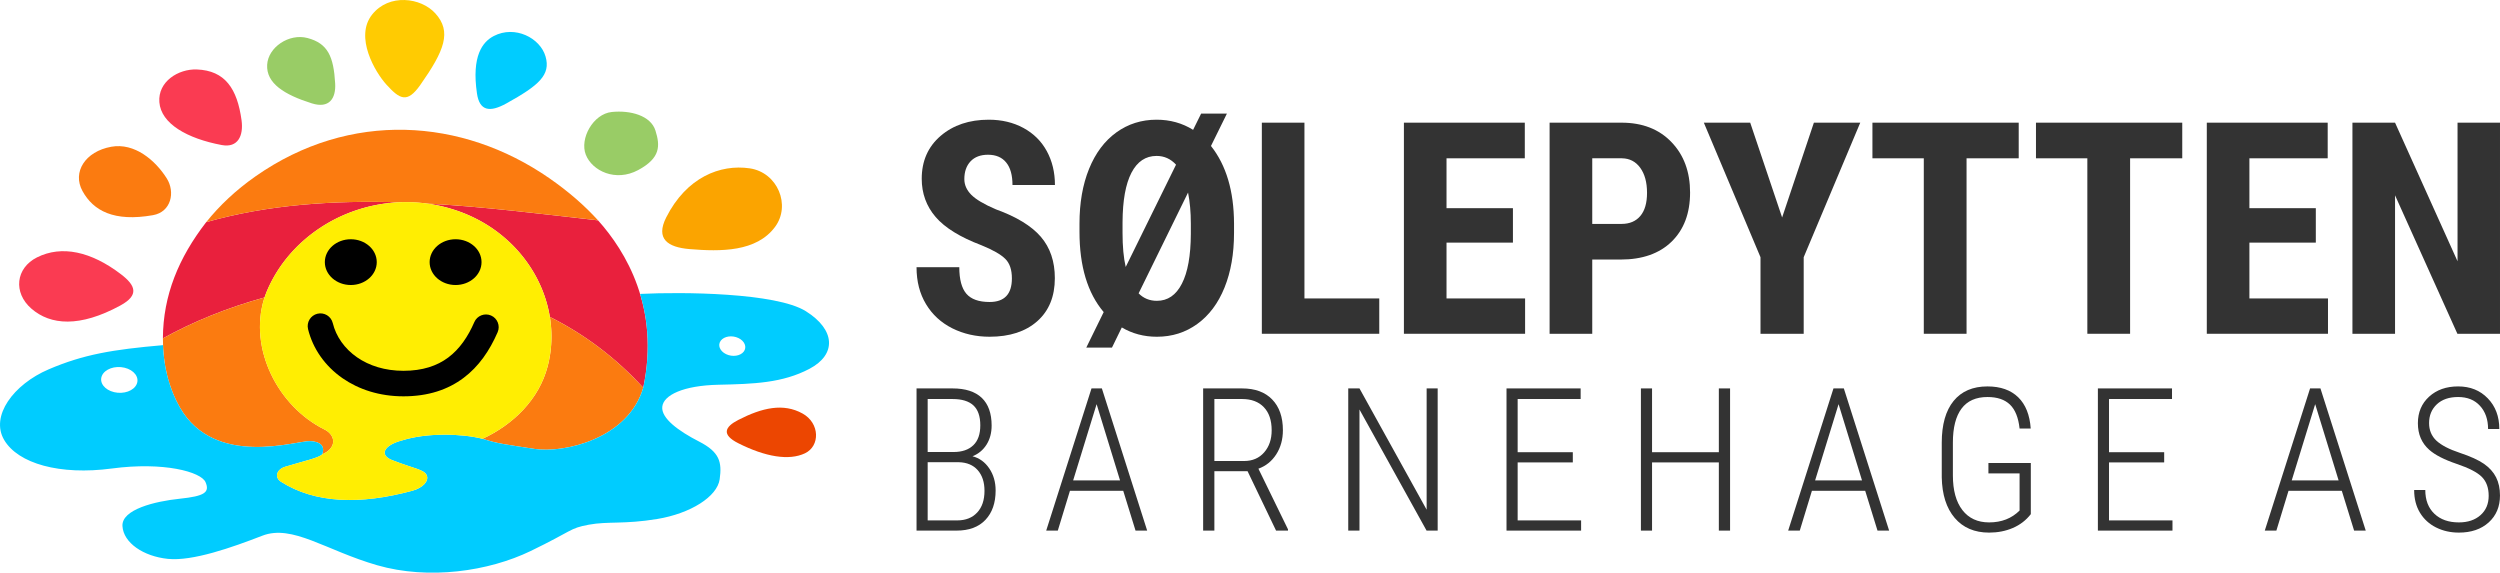 <?xml version="1.0" encoding="UTF-8"?>
<!DOCTYPE svg PUBLIC "-//W3C//DTD SVG 1.1//EN" "http://www.w3.org/Graphics/SVG/1.1/DTD/svg11.dtd">
<!-- Creator: CorelDRAW -->
<svg xmlns="http://www.w3.org/2000/svg" xml:space="preserve" width="26.192cm" height="6cm" version="1.1" style="shape-rendering:geometricPrecision; text-rendering:geometricPrecision; image-rendering:optimizeQuality; fill-rule:evenodd; clip-rule:evenodd"
viewBox="0 0 7152.32 1638.44"
 xmlns:xlink="http://www.w3.org/1999/xlink"
 xmlns:xodm="http://www.corel.com/coreldraw/odm/2003">
 <defs>
  <style type="text/css">
   <![CDATA[
    .fil8 {fill:none}
    .fil10 {fill:black}
    .fil6 {fill:#00CCFF}
    .fil4 {fill:#99CC66}
    .fil7 {fill:#E9203D}
    .fil3 {fill:#EC4601}
    .fil0 {fill:#FA3B52}
    .fil1 {fill:#FB7B10}
    .fil2 {fill:#FBA400}
    .fil5 {fill:#FFCB02}
    .fil9 {fill:#FFEE02}
    .fil11 {fill:black;fill-rule:nonzero}
    .fil12 {fill:#333333;fill-rule:nonzero}
   ]]>
  </style>
 </defs>
 <g id="Layer_x0020_1">
  <g id="_2737304822704">
   <path class="fil0" d="M344.26 874.05c54.64,-29.7 43.7,-57.41 2,-89.29 -85.65,-65.47 -169.8,-83.8 -240.46,-48.37 -61.02,30.59 -68.45,100.96 -16.07,146.52 54.85,47.7 138.35,54.3 254.52,-8.85z"/>
   <path class="fil1" d="M437.58 615.59c52.37,-9.23 64.21,-66.04 39.49,-105.23 -32.77,-51.98 -92.19,-102.58 -158.89,-90.49 -74.55,13.51 -111.87,72.73 -82.2,126.67 31.06,56.48 90.04,88.71 201.59,69.05z"/>
   <path class="fil0" d="M634.43 414.96c46.36,8.74 62.63,-26.83 56.65,-70.78 -12.27,-90.28 -47.06,-142.49 -128.1,-145.45 -52.77,-1.93 -111.6,34.63 -107.06,93.62 4.75,61.76 79.92,104.04 178.5,122.61z"/>
   <path class="fil2" d="M1906 621.96c-31.22,61.76 4.86,85.47 66.32,90.63 90.18,7.57 191.83,8.16 245.02,-63.42 45.93,-61.82 7.68,-155.82 -72.59,-167.59 -84.04,-12.33 -180.65,25.45 -238.75,140.39z"/>
   <path class="fil3" d="M2112.09 1268.01c-48.36,-24.39 -38.93,-46.56 0.03,-66.56 68.71,-35.28 128.95,-48.86 184.01,-18.34 49.54,27.45 50.71,92.98 6.74,113.79 -45.29,21.45 -112.62,10.54 -190.77,-28.89z"/>
   <path class="fil4" d="M892.24 295.74c49.12,15.44 69.17,-13.4 66.64,-57.09 -4.47,-77.04 -20.81,-114.5 -79.29,-129.93 -52.61,-13.88 -112.57,26.34 -115.29,76.71 -2.85,52.74 48.56,85.34 127.94,110.31z"/>
   <path class="fil5" d="M1105.38 241.9c38.04,41.8 59.33,54.77 96.94,1.29 69.38,-98.64 90.66,-152.61 43.01,-205.06 -41.14,-45.29 -132.36,-57.45 -180.82,3.66 -50.84,64.11 8.86,164.93 40.87,200.1z"/>
   <path class="fil6" d="M1364.55 267.34c7.4,50.54 36.86,54.79 84.34,28.45 92.75,-51.45 127.3,-81.38 111.82,-134.37 -15.48,-52.97 -87.44,-89.84 -148.05,-58.39 -32.24,16.73 -63.78,57.3 -48.1,164.3z"/>
   <path class="fil4" d="M1676.05 442.86c18.3,46.18 85.22,78.37 149.69,43.72 64.46,-34.65 62.98,-69.69 49.52,-112.86 -13.46,-43.16 -71.65,-58.83 -125.02,-53.33 -53.37,5.5 -92.5,76.28 -74.2,122.46z"/>
   <path class="fil7" d="M1710.99 630.45c79.39,88.58 177.72,250.69 129.26,478.85 -80.66,-88.17 -171.13,-154.53 -267.13,-202.62l-0.05 -0.27c-0.38,-2.32 -0.78,-4.63 -1.22,-6.93 -0.2,-1.08 -0.41,-2.15 -0.62,-3.23 -0.3,-1.53 -0.61,-3.05 -0.92,-4.58 -0.23,-1.11 -0.46,-2.22 -0.7,-3.32 -0.36,-1.66 -0.74,-3.31 -1.13,-4.97 -0.26,-1.1 -0.51,-2.2 -0.78,-3.3 -0.52,-2.15 -1.06,-4.3 -1.63,-6.44 -0.29,-1.1 -0.59,-2.19 -0.88,-3.28 -0.41,-1.49 -0.82,-2.98 -1.25,-4.47 -0.31,-1.06 -0.61,-2.13 -0.93,-3.19 -0.52,-1.74 -1.05,-3.48 -1.59,-5.22 -0.27,-0.87 -0.53,-1.73 -0.81,-2.6 -0.73,-2.27 -1.48,-4.53 -2.25,-6.78 -0.35,-1.03 -0.72,-2.05 -1.08,-3.08 -0.52,-1.48 -1.05,-2.96 -1.59,-4.43 -0.39,-1.07 -0.79,-2.14 -1.19,-3.21 -0.62,-1.65 -1.26,-3.29 -1.9,-4.92 -0.4,-1.01 -0.79,-2.02 -1.2,-3.03 -0.85,-2.11 -1.72,-4.22 -2.62,-6.32 -0.41,-0.97 -0.83,-1.93 -1.25,-2.9 -0.65,-1.5 -1.31,-2.99 -1.98,-4.48 -0.46,-1.01 -0.91,-2.02 -1.38,-3.03 -0.77,-1.66 -1.55,-3.32 -2.34,-4.97 -0.43,-0.91 -0.87,-1.82 -1.31,-2.72 -1.02,-2.09 -2.06,-4.18 -3.13,-6.25 -0.47,-0.92 -0.95,-1.84 -1.43,-2.75 -0.79,-1.52 -1.6,-3.04 -2.42,-4.55 -0.49,-0.9 -0.97,-1.81 -1.47,-2.7 -0.97,-1.76 -1.96,-3.52 -2.95,-5.27 -0.36,-0.63 -0.71,-1.27 -1.08,-1.9 -1.27,-2.2 -2.56,-4.37 -3.88,-6.54 -0.51,-0.83 -1.02,-1.66 -1.53,-2.49 -0.92,-1.5 -1.86,-3 -2.8,-4.49 -0.56,-0.88 -1.12,-1.77 -1.69,-2.64 -1.13,-1.75 -2.28,-3.49 -3.44,-5.22 -0.34,-0.51 -0.67,-1.02 -1.02,-1.53 -1.45,-2.15 -2.93,-4.28 -4.43,-6.4 -0.58,-0.82 -1.17,-1.64 -1.76,-2.46 -1.05,-1.46 -2.1,-2.91 -3.17,-4.35 -0.6,-0.81 -1.19,-1.61 -1.79,-2.41 -1.31,-1.74 -2.64,-3.48 -3.98,-5.21 -0.34,-0.44 -0.67,-0.88 -1.02,-1.32 -1.64,-2.09 -3.3,-4.15 -4.98,-6.21 -0.6,-0.73 -1.2,-1.45 -1.8,-2.17 -1.2,-1.45 -2.41,-2.89 -3.63,-4.32 -0.63,-0.74 -1.26,-1.47 -1.89,-2.21 -1.49,-1.71 -2.99,-3.42 -4.51,-5.11 -0.34,-0.37 -0.66,-0.75 -1,-1.13 -1.81,-2 -3.64,-3.98 -5.49,-5.94 -0.63,-0.67 -1.27,-1.34 -1.91,-2 -1.32,-1.38 -2.65,-2.75 -3.99,-4.12 -0.69,-0.7 -1.37,-1.4 -2.07,-2.09 -1.69,-1.69 -3.39,-3.37 -5.11,-5.03l-0.85 -0.83c-1.99,-1.91 -4,-3.79 -6.03,-5.66 -0.65,-0.6 -1.31,-1.19 -1.96,-1.79 -1.49,-1.35 -2.99,-2.7 -4.51,-4.04 -0.69,-0.61 -1.37,-1.21 -2.06,-1.81 -1.91,-1.66 -3.84,-3.31 -5.78,-4.94l-0.69 -0.59c-2.15,-1.79 -4.33,-3.56 -6.52,-5.31 -0.69,-0.55 -1.39,-1.1 -2.08,-1.64 -1.62,-1.28 -3.26,-2.55 -4.91,-3.81 -0.71,-0.54 -1.42,-1.09 -2.14,-1.63 -2.04,-1.54 -4.1,-3.06 -6.17,-4.56l-0.8 -0.59c-2.29,-1.65 -4.61,-3.28 -6.95,-4.89 -0.75,-0.52 -1.51,-1.03 -2.26,-1.54 -1.71,-1.16 -3.43,-2.31 -5.16,-3.45 -0.78,-0.51 -1.56,-1.02 -2.34,-1.53 -2.22,-1.44 -4.46,-2.86 -6.71,-4.26l-0.67 -0.42c-2.45,-1.52 -4.93,-3 -7.43,-4.47 -0.78,-0.46 -1.56,-0.91 -2.34,-1.36 -1.87,-1.08 -3.74,-2.15 -5.63,-3.21 -0.77,-0.43 -1.54,-0.87 -2.32,-1.29 -2.51,-1.38 -5.03,-2.75 -7.58,-4.08l-0.26 -0.14c-2.63,-1.38 -5.28,-2.73 -7.96,-4.05 -0.79,-0.39 -1.58,-0.78 -2.37,-1.16 -1.99,-0.97 -3.98,-1.93 -5.99,-2.87 -0.82,-0.39 -1.64,-0.77 -2.46,-1.15 -2.68,-1.24 -5.37,-2.46 -8.09,-3.65l-0.13 -0.06 -0.06 -0.02c-2.76,-1.2 -5.54,-2.38 -8.34,-3.53 -0.84,-0.34 -1.68,-0.68 -2.53,-1.02 -2.1,-0.85 -4.21,-1.68 -6.33,-2.5 -0.83,-0.32 -1.66,-0.64 -2.49,-0.96 -2.88,-1.09 -5.77,-2.16 -8.69,-3.2l-0.03 -0.01c-2.91,-1.03 -5.84,-2.03 -8.79,-3 -0.87,-0.28 -1.73,-0.56 -2.6,-0.84 -2.2,-0.72 -4.41,-1.41 -6.63,-2.09 -0.89,-0.27 -1.78,-0.55 -2.68,-0.82 -3,-0.9 -6.02,-1.78 -9.07,-2.63 -3.37,-0.93 -6.74,-1.83 -10.11,-2.68l-0.08 -0.02c-3.33,-0.84 -6.67,-1.64 -10,-2.4l-0.25 -0.06c-3.29,-0.75 -6.59,-1.46 -9.87,-2.14l-0.29 -0.06c-3.26,-0.67 -6.52,-1.29 -9.78,-1.89l-0.44 -0.08c-3.21,-0.58 -6.41,-1.12 -9.62,-1.63l-0.6 -0.09c-3.16,-0.49 -6.32,-0.96 -9.47,-1.38l-0.72 -0.1 -0.02 -0c167.88,9.29 333.98,30.49 490.49,48.21zm-954.12 220.51c-106.46,29.21 -205.42,69.84 -290.84,117.08 0.6,-123.55 45.25,-230.75 123.91,-332.48 177.12,-50.52 364.19,-62.45 550.58,-56.78 -2.96,0.14 -5.91,0.31 -8.86,0.51 -0.95,0.06 -1.9,0.14 -2.85,0.2 -2.06,0.15 -4.12,0.31 -6.18,0.49 -1.07,0.09 -2.13,0.19 -3.2,0.29 -2.09,0.2 -4.18,0.42 -6.27,0.64 -0.89,0.1 -1.78,0.18 -2.67,0.29 -2.9,0.33 -5.8,0.69 -8.68,1.08 -0.7,0.1 -1.41,0.2 -2.11,0.3 -2.23,0.31 -4.46,0.64 -6.67,0.98 -1.05,0.16 -2.09,0.33 -3.13,0.5 -1.96,0.32 -3.92,0.65 -5.88,0.99 -1.01,0.18 -2.02,0.35 -3.03,0.54 -2.36,0.43 -4.72,0.88 -7.06,1.35 -0.54,0.11 -1.09,0.21 -1.63,0.32 -2.82,0.58 -5.64,1.18 -8.44,1.81 -0.94,0.21 -1.88,0.43 -2.82,0.65 -1.95,0.45 -3.9,0.91 -5.84,1.38 -1.04,0.25 -2.09,0.51 -3.13,0.78 -1.98,0.5 -3.95,1.02 -5.91,1.54 -0.87,0.23 -1.75,0.46 -2.62,0.7 -2.77,0.76 -5.53,1.53 -8.29,2.35 -0.61,0.18 -1.21,0.37 -1.81,0.55 -2.18,0.65 -4.37,1.32 -6.54,2 -0.99,0.31 -1.97,0.63 -2.96,0.95 -1.87,0.61 -3.73,1.22 -5.59,1.85 -0.96,0.32 -1.93,0.65 -2.89,0.98 -2.1,0.72 -4.19,1.47 -6.27,2.22 -0.66,0.23 -1.32,0.47 -1.97,0.71 -2.68,0.98 -5.34,1.99 -8,3.03 -0.79,0.31 -1.57,0.62 -2.35,0.93 -1.92,0.76 -3.84,1.53 -5.75,2.32 -0.97,0.4 -1.94,0.81 -2.91,1.21 -1.83,0.77 -3.64,1.55 -5.46,2.34 -0.85,0.37 -1.71,0.74 -2.55,1.11 -2.61,1.16 -5.2,2.33 -7.78,3.54l-0.97 0.46c-2.3,1.08 -4.6,2.18 -6.88,3.3 -0.84,0.41 -1.67,0.83 -2.5,1.25 -1.77,0.88 -3.53,1.77 -5.28,2.68 -0.91,0.47 -1.82,0.94 -2.72,1.41 -1.9,1 -3.79,2.01 -5.67,3.03 -0.65,0.35 -1.3,0.7 -1.95,1.05 -2.48,1.36 -4.94,2.74 -7.39,4.16 -0.67,0.39 -1.34,0.78 -2,1.17 -1.84,1.06 -3.66,2.14 -5.48,3.24 -0.84,0.51 -1.68,1.02 -2.51,1.53 -1.71,1.05 -3.42,2.11 -5.12,3.18 -0.77,0.48 -1.53,0.96 -2.3,1.45 -2.22,1.42 -4.43,2.86 -6.62,4.31l-0.76 0.51c-2.3,1.53 -4.58,3.09 -6.85,4.68 -0.72,0.5 -1.44,1.01 -2.15,1.52 -1.65,1.17 -3.3,2.34 -4.94,3.53 -0.78,0.56 -1.55,1.13 -2.32,1.7 -1.7,1.25 -3.38,2.51 -5.06,3.78 -0.62,0.47 -1.25,0.94 -1.87,1.41 -2.23,1.71 -4.45,3.45 -6.65,5.21 -0.51,0.41 -1,0.82 -1.51,1.23 -1.71,1.38 -3.42,2.78 -5.11,4.19 -0.75,0.63 -1.5,1.26 -2.25,1.89 -1.49,1.26 -2.97,2.53 -4.44,3.8 -0.73,0.63 -1.45,1.26 -2.17,1.89 -1.88,1.65 -3.74,3.32 -5.59,5.01l-0.71 0.64c-2.08,1.91 -4.15,3.84 -6.19,5.79 -0.62,0.59 -1.23,1.19 -1.85,1.78 -1.46,1.41 -2.91,2.83 -4.35,4.26l-2.02 2.03c-1.43,1.44 -2.84,2.89 -4.24,4.34 -0.6,0.62 -1.2,1.23 -1.79,1.85 -1.93,2.03 -3.85,4.08 -5.74,6.15 -0.33,0.36 -0.65,0.73 -0.98,1.09 -1.56,1.72 -3.11,3.45 -4.64,5.2 -0.64,0.73 -1.28,1.47 -1.92,2.21 -1.28,1.47 -2.54,2.96 -3.79,4.45 -0.61,0.72 -1.22,1.44 -1.82,2.17 -1.43,1.73 -2.84,3.47 -4.25,5.22 -0.38,0.47 -0.76,0.94 -1.14,1.41 -1.75,2.21 -3.47,4.43 -5.17,6.67 -0.45,0.59 -0.89,1.19 -1.34,1.79 -1.26,1.68 -2.52,3.38 -3.76,5.08 -0.56,0.77 -1.11,1.54 -1.67,2.31 -1.18,1.65 -2.34,3.3 -3.49,4.96 -0.49,0.71 -0.99,1.42 -1.48,2.13 -1.58,2.31 -3.14,4.63 -4.67,6.97 -0.21,0.32 -0.42,0.66 -0.63,0.98 -1.34,2.06 -2.66,4.14 -3.96,6.23 -0.48,0.77 -0.94,1.54 -1.42,2.31 -1.05,1.71 -2.08,3.42 -3.1,5.15 -0.48,0.8 -0.95,1.61 -1.42,2.41 -1.13,1.94 -2.24,3.89 -3.33,5.84 -0.3,0.53 -0.61,1.06 -0.9,1.6 -1.37,2.46 -2.71,4.94 -4.01,7.44 -0.36,0.69 -0.71,1.38 -1.07,2.07 -0.96,1.85 -1.91,3.71 -2.84,5.58 -0.44,0.88 -0.87,1.77 -1.31,2.65 -0.88,1.8 -1.74,3.61 -2.59,5.42 -0.37,0.79 -0.75,1.58 -1.11,2.37 -1.2,2.59 -2.37,5.2 -3.51,7.82 -0.97,2.24 -1.91,4.48 -2.8,6.73l-0.13 0.32c-0.82,2.07 -1.61,4.14 -2.38,6.22l-0.44 1.21c-0.64,1.79 -1.27,3.57 -1.88,5.37 -0.22,0.64 -0.43,1.29 -0.65,1.94l-0 0.01z"/>
   <path class="fil1" d="M1783.16 1051.96c15.96,15.02 30.76,29.61 43.91,43.33 3.68,3.86 7.34,7.75 10.99,11.68l2.14 2.32c-42.88,147.1 -228.71,187.92 -310.76,175.05 -82.05,-12.86 -102.94,-14.17 -148.87,-29.02 87.28,-40.44 161.51,-112.11 186.35,-207.59 0.75,-2.88 1.46,-5.77 2.13,-8.66l0.01 -0.06 0.01 -0.03 0 -0.01c0.66,-2.85 1.28,-5.69 1.86,-8.55l0.06 -0.28c0.57,-2.82 1.11,-5.63 1.6,-8.46l0.06 -0.32c0.49,-2.79 0.94,-5.58 1.36,-8.38l0.07 -0.49c0.4,-2.71 0.77,-5.43 1.1,-8.15l0.1 -0.81c0.31,-2.6 0.6,-5.21 0.85,-7.81l0.11 -1.22c0.23,-2.48 0.43,-4.97 0.61,-7.45l0.1 -1.52c0.16,-2.38 0.29,-4.75 0.4,-7.13l0.08 -1.94c0.09,-2.26 0.16,-4.53 0.2,-6.79l0.04 -2.16c0.03,-2.13 0.04,-4.26 0.02,-6.39 -0.01,-0.91 -0.01,-1.82 -0.02,-2.73 -0.03,-1.97 -0.07,-3.95 -0.13,-5.93 -0.03,-1.06 -0.07,-2.12 -0.11,-3.18 -0.07,-1.82 -0.16,-3.64 -0.26,-5.46 -0.07,-1.19 -0.14,-2.38 -0.22,-3.57 -0.11,-1.67 -0.23,-3.33 -0.36,-4.99 -0.11,-1.33 -0.22,-2.66 -0.34,-3.98 -0.14,-1.49 -0.29,-2.98 -0.44,-4.48 -0.16,-1.5 -0.32,-3 -0.5,-4.5 -0.15,-1.29 -0.31,-2.58 -0.48,-3.87 -0.22,-1.69 -0.45,-3.38 -0.69,-5.07 -0.16,-1.13 -0.33,-2.26 -0.51,-3.38 -0.17,-1.11 -0.33,-2.22 -0.51,-3.33 73.95,37.05 144.62,84.92 210.04,145.28z"/>
   <path class="fil1" d="M756.71 851c-0.48,1.56 -0.88,3.09 -1.32,4.63 -43.51,141.15 38.6,306.85 173.83,373.6 25.12,12.4 36.47,43.09 4.21,64.49 -3.71,2.23 -7.63,4.4 -11.79,6.47 6.84,-17.49 3.06,-36.03 -34.14,-38.2 -37.2,-2.17 -272.58,78.35 -372.83,-96.23 -32.06,-55.84 -49.1,-124.28 -48.63,-197.72 85.38,-47.22 184.28,-87.83 290.67,-117.03z"/>
   <path class="fil1" d="M589.98 635.55c37.72,-47.08 84.55,-91.54 141.27,-131.22 270.45,-189.22 590.77,-166.9 839.4,4.92 56.2,38.84 102.5,79.48 140.25,121.2 -156.48,-17.71 -322.54,-38.91 -490.39,-48.2 -3.16,-0.42 -6.31,-0.81 -9.46,-1.16l-0.55 -0.06c-3.19,-0.35 -6.37,-0.67 -9.56,-0.95l-0.54 -0.05c-3.19,-0.28 -6.38,-0.52 -9.57,-0.74l-0.47 -0.03c-3.17,-0.21 -6.34,-0.38 -9.5,-0.52l-0.63 -0.03c-3.16,-0.13 -6.32,-0.23 -9.48,-0.3l-0.46 -0.01c-3.21,-0.07 -6.4,-0.09 -9.6,-0.09l-0.35 0c-3.19,0.01 -6.37,0.05 -9.55,0.12l-0.49 0.01c-3.17,0.08 -6.34,0.19 -9.49,0.33l-0.31 0.01c-186.38,-5.68 -373.43,6.25 -550.53,56.76z"/>
   <ellipse class="fil8" transform="matrix(0.359 0.085 -0.155 0.366 341.332 1086.95)" rx="138.89" ry="95.72"/>
   <ellipse class="fil8" transform="matrix(0.257 0.078 -0.114 0.268 2095 990.181)" rx="138.89" ry="95.72"/>
   <path class="fil6" d="M1840.22 1109.3c21.95,-103.19 13.84,-192.86 -8.97,-268.34 1.46,-0.09 2.83,-0.17 4.06,-0.23 114.57,-5.7 385.08,-3.78 470.23,49.65 85.15,53.43 87.77,123.91 10.4,164.7 -77.37,40.79 -159.65,43.44 -260.45,45.64 -100.79,2.2 -157.41,29.66 -160.78,62.99 -3.38,33.33 47.07,69.68 105.4,99.59 58.33,29.91 65.85,58.19 58.82,107.9 -7.03,49.71 -83.27,97.84 -178.54,113.58 -95.27,15.74 -140.32,6.07 -196.06,16.37 -55.74,10.3 -45.32,16.88 -166.06,75.22 -120.74,58.34 -291.73,83.24 -439.15,40.75 -147.41,-42.49 -242.55,-117.92 -328.85,-84.43 -86.31,33.49 -199.49,73.46 -269.96,66.21 -70.47,-7.26 -127.21,-46.19 -129.98,-93.81 -2.76,-47.63 92.94,-70.85 164.01,-78.27 71.08,-7.41 86.36,-18.18 73.64,-47.49 -12.72,-29.31 -119.35,-58.81 -268.02,-38.98 -148.68,19.83 -268.33,-13.92 -308.19,-81.92 -39.87,-68 26.5,-158.55 127.47,-201.79 99.63,-42.66 183.06,-56.66 327.11,-69.19 2.38,66.06 19.12,127.41 48.34,178.3 100.25,174.59 335.62,94.07 372.83,96.24 37.2,2.17 40.98,20.71 34.14,38.2 -12.36,10.54 -48.2,17.76 -105.49,35.05 -25.07,7.57 -31.73,30.59 -12.21,43 97.48,62 226.07,66.37 375.74,25.7 30.1,-8.18 47.87,-27.81 41.35,-43.75 -7.06,-17.25 -36.2,-19.16 -98.99,-43.77 -38.63,-15.14 -23.16,-43.23 28.7,-56.58 69.91,-22.04 168.84,-19.86 229.84,-4.52 45.92,14.85 66.82,16.16 148.87,29.02 82.05,12.87 267.88,-27.95 310.78,-175.05zm-1484.06 -57.34c27.52,6.53 43.19,27.49 34.99,46.81 -8.19,19.33 -37.14,29.7 -64.66,23.17 -27.52,-6.53 -43.19,-27.49 -34.99,-46.81 8.19,-19.33 37.14,-29.7 64.66,-23.17zm1749.72 -87.46c19.68,6.02 30.76,22.39 24.74,36.58 -6.01,14.19 -26.84,20.81 -46.52,14.79 -19.68,-6.02 -30.76,-22.4 -24.74,-36.58 6.01,-14.18 26.84,-20.8 46.52,-14.78z"/>
   <g>
    <path class="fil9" d="M1220.51 582.24l0.01 0 0.72 0.1c3.15,0.43 6.31,0.89 9.47,1.38l0.6 0.09c3.21,0.51 6.41,1.05 9.62,1.63l0.44 0.08c3.26,0.59 6.52,1.22 9.78,1.89l0.29 0.06c3.29,0.67 6.58,1.39 9.87,2.14l0.25 0.06c3.33,0.76 6.67,1.56 10,2.4l0.08 0.02c3.37,0.85 6.74,1.74 10.11,2.68 3.04,0.84 6.06,1.73 9.07,2.63 0.89,0.27 1.79,0.54 2.68,0.82 2.22,0.68 4.43,1.38 6.63,2.09 0.87,0.28 1.74,0.56 2.6,0.84 2.95,0.97 5.88,1.97 8.79,3l0.03 0.01c2.92,1.04 5.81,2.11 8.69,3.2 0.83,0.32 1.66,0.64 2.49,0.96 2.12,0.82 4.23,1.65 6.33,2.5 0.84,0.34 1.68,0.68 2.53,1.02 2.8,1.15 5.58,2.32 8.34,3.53l0.06 0.02 0.13 0.06c2.72,1.19 5.41,2.41 8.09,3.65 0.82,0.38 1.64,0.77 2.46,1.15 2.01,0.94 4,1.9 5.99,2.87 0.79,0.39 1.58,0.77 2.37,1.16 2.68,1.33 5.33,2.68 7.96,4.05l0.26 0.14c2.55,1.34 5.07,2.7 7.58,4.08 0.78,0.43 1.55,0.86 2.32,1.29 1.89,1.06 3.77,2.13 5.63,3.21 0.78,0.45 1.56,0.9 2.34,1.36 2.5,1.47 4.98,2.95 7.43,4.47l0.67 0.42c2.26,1.4 4.49,2.82 6.71,4.26 0.78,0.51 1.56,1.02 2.34,1.53 1.73,1.14 3.45,2.29 5.16,3.45 0.76,0.51 1.51,1.03 2.26,1.54 2.34,1.61 4.66,3.24 6.95,4.89l0.8 0.59c2.08,1.5 4.13,3.02 6.17,4.56 0.72,0.54 1.43,1.08 2.14,1.63 1.65,1.26 3.29,2.53 4.91,3.81 0.7,0.55 1.39,1.1 2.08,1.64 2.2,1.75 4.37,3.52 6.52,5.31l0.69 0.59c1.94,1.63 3.87,3.28 5.78,4.94 0.69,0.6 1.37,1.2 2.06,1.81 1.51,1.34 3.02,2.68 4.51,4.04 0.66,0.6 1.31,1.19 1.96,1.79 2.03,1.87 4.04,3.75 6.03,5.66l0.85 0.83c1.72,1.67 3.43,3.34 5.11,5.03 0.69,0.7 1.38,1.39 2.07,2.09 1.34,1.37 2.67,2.74 3.99,4.12 0.64,0.67 1.28,1.33 1.91,2 1.85,1.97 3.69,3.95 5.49,5.94 0.34,0.37 0.67,0.75 1,1.13 1.52,1.69 3.02,3.39 4.51,5.11 0.64,0.73 1.26,1.47 1.89,2.21 1.22,1.43 2.44,2.87 3.63,4.32 0.6,0.72 1.2,1.44 1.8,2.17 1.68,2.06 3.35,4.12 4.98,6.21 0.34,0.44 0.68,0.88 1.02,1.32 1.34,1.73 2.67,3.46 3.98,5.21 0.6,0.8 1.19,1.61 1.79,2.41 1.06,1.44 2.12,2.89 3.17,4.35 0.59,0.82 1.18,1.64 1.76,2.46 1.5,2.12 2.98,4.25 4.43,6.4 0.34,0.51 0.67,1.02 1.02,1.53 1.16,1.73 2.3,3.47 3.44,5.22 0.57,0.88 1.13,1.76 1.69,2.64 0.94,1.49 1.88,2.98 2.8,4.49 0.51,0.83 1.02,1.66 1.53,2.49 1.32,2.17 2.61,4.35 3.88,6.54 0.37,0.63 0.72,1.26 1.08,1.9 0.99,1.75 1.99,3.5 2.95,5.27 0.49,0.9 0.98,1.8 1.47,2.7 0.81,1.52 1.62,3.03 2.42,4.55 0.48,0.92 0.96,1.83 1.43,2.75 1.06,2.08 2.11,4.16 3.13,6.25 0.44,0.9 0.88,1.81 1.31,2.72 0.79,1.65 1.57,3.31 2.34,4.97 0.46,1.01 0.92,2.02 1.38,3.03 0.67,1.49 1.33,2.98 1.98,4.48 0.42,0.97 0.84,1.93 1.25,2.9 0.9,2.1 1.77,4.21 2.62,6.32 0.41,1.01 0.8,2.02 1.2,3.03 0.64,1.64 1.28,3.28 1.9,4.92 0.4,1.07 0.8,2.14 1.19,3.21 0.54,1.47 1.07,2.95 1.59,4.43 0.36,1.03 0.72,2.05 1.08,3.08 0.77,2.25 1.52,4.51 2.25,6.78 0.28,0.86 0.54,1.73 0.81,2.6 0.54,1.74 1.08,3.47 1.59,5.22 0.31,1.06 0.62,2.13 0.93,3.19 0.42,1.49 0.84,2.98 1.25,4.47 0.3,1.1 0.6,2.19 0.88,3.28 0.56,2.14 1.1,4.29 1.63,6.44 0.27,1.1 0.52,2.2 0.78,3.3 0.39,1.65 0.76,3.31 1.13,4.97 0.24,1.11 0.48,2.21 0.7,3.32 0.31,1.52 0.62,3.05 0.92,4.58 0.21,1.08 0.42,2.15 0.62,3.23 0.43,2.3 0.84,4.61 1.22,6.93l0.05 0.27c0.18,1.11 0.34,2.22 0.51,3.33 0.17,1.13 0.34,2.25 0.51,3.38 0.24,1.69 0.47,3.38 0.69,5.07 0.17,1.29 0.33,2.58 0.48,3.87 0.18,1.5 0.34,3 0.5,4.5 0.16,1.49 0.3,2.98 0.44,4.48 0.12,1.33 0.23,2.65 0.34,3.98 0.13,1.66 0.25,3.32 0.36,4.99 0.08,1.19 0.15,2.38 0.22,3.57 0.1,1.82 0.19,3.64 0.26,5.46 0.04,1.06 0.08,2.12 0.11,3.18 0.06,1.97 0.1,3.95 0.13,5.93 0.01,0.91 0.02,1.82 0.02,2.73 0.01,2.13 0.01,4.26 -0.02,6.39l-0.04 2.16c-0.04,2.26 -0.11,4.53 -0.2,6.79l-0.08 1.94c-0.11,2.38 -0.24,4.75 -0.4,7.13l-0.1 1.52c-0.18,2.48 -0.38,4.97 -0.61,7.45l-0.11 1.22c-0.25,2.61 -0.54,5.21 -0.85,7.81l-0.1 0.81c-0.33,2.72 -0.7,5.43 -1.1,8.15l-0.07 0.49c-0.42,2.8 -0.87,5.59 -1.36,8.38l-0.06 0.32c-0.5,2.82 -1.03,5.64 -1.6,8.46l-0.06 0.28c-0.58,2.85 -1.2,5.7 -1.86,8.55l-0 0.01 -0.01 0.03 -0.01 0.06c-0.67,2.89 -1.38,5.78 -2.13,8.66 -24.84,95.47 -99.07,167.15 -186.35,207.59 -60.99,-15.34 -159.93,-17.52 -229.84,4.52 -51.86,13.35 -67.33,41.44 -28.7,56.58 62.8,24.61 91.94,26.52 98.99,43.77 6.52,15.93 -11.25,35.57 -41.35,43.75 -149.67,40.67 -278.27,36.31 -375.74,-25.7 -19.52,-12.41 -12.86,-35.43 12.21,-43 57.29,-17.3 93.12,-24.52 105.49,-35.05 4.16,-2.08 8.08,-4.24 11.79,-6.47 32.26,-21.41 20.92,-52.09 -4.21,-64.49 -135.22,-66.74 -217.33,-232.44 -173.83,-373.6 0.44,-1.54 0.85,-3.08 1.32,-4.63l0.17 -0.04 0 -0.01c0.21,-0.64 0.43,-1.29 0.65,-1.94 0.61,-1.8 1.23,-3.59 1.88,-5.37l0.44 -1.21c0.76,-2.08 1.56,-4.15 2.38,-6.22l0.13 -0.32c0.9,-2.25 1.83,-4.5 2.8,-6.73 1.14,-2.62 2.32,-5.23 3.51,-7.82 0.37,-0.79 0.74,-1.58 1.11,-2.37 0.85,-1.81 1.71,-3.62 2.59,-5.42 0.43,-0.88 0.87,-1.77 1.31,-2.65 0.93,-1.87 1.88,-3.73 2.84,-5.58 0.36,-0.69 0.71,-1.38 1.07,-2.07 1.31,-2.5 2.65,-4.98 4.01,-7.44 0.29,-0.54 0.6,-1.06 0.9,-1.6 1.1,-1.96 2.2,-3.9 3.33,-5.84 0.47,-0.8 0.94,-1.61 1.42,-2.41 1.02,-1.72 2.06,-3.44 3.1,-5.15 0.47,-0.77 0.94,-1.54 1.42,-2.31 1.3,-2.09 2.62,-4.16 3.96,-6.23 0.21,-0.32 0.42,-0.66 0.63,-0.98 1.53,-2.34 3.09,-4.66 4.67,-6.97 0.49,-0.71 0.98,-1.42 1.48,-2.13 1.15,-1.66 2.31,-3.32 3.49,-4.96 0.55,-0.77 1.11,-1.55 1.67,-2.31 1.24,-1.7 2.49,-3.4 3.76,-5.08 0.45,-0.6 0.89,-1.19 1.34,-1.79 1.7,-2.24 3.42,-4.46 5.17,-6.67 0.37,-0.47 0.76,-0.94 1.14,-1.41 1.4,-1.75 2.82,-3.49 4.25,-5.22 0.6,-0.73 1.21,-1.45 1.82,-2.17 1.25,-1.49 2.52,-2.98 3.79,-4.45 0.64,-0.74 1.28,-1.48 1.92,-2.21 1.53,-1.75 3.07,-3.48 4.64,-5.2 0.33,-0.36 0.65,-0.73 0.98,-1.09 1.89,-2.07 3.81,-4.12 5.74,-6.15 0.59,-0.62 1.19,-1.23 1.79,-1.85 1.41,-1.46 2.82,-2.91 4.24,-4.34l2.02 -2.03c1.44,-1.43 2.89,-2.85 4.35,-4.26 0.62,-0.6 1.23,-1.19 1.85,-1.78 2.04,-1.95 4.1,-3.89 6.19,-5.79l0.71 -0.64c1.85,-1.68 3.71,-3.35 5.59,-5.01 0.72,-0.63 1.45,-1.26 2.17,-1.89 1.47,-1.28 2.95,-2.55 4.44,-3.8 0.75,-0.63 1.49,-1.26 2.25,-1.89 1.69,-1.41 3.39,-2.8 5.11,-4.19 0.51,-0.41 1,-0.82 1.51,-1.23 2.2,-1.76 4.42,-3.49 6.65,-5.21 0.62,-0.48 1.25,-0.94 1.87,-1.41 1.68,-1.27 3.36,-2.54 5.06,-3.78 0.77,-0.57 1.55,-1.14 2.32,-1.7 1.64,-1.19 3.28,-2.36 4.94,-3.53 0.72,-0.51 1.43,-1.02 2.15,-1.52 2.27,-1.58 4.55,-3.14 6.85,-4.68l0.76 -0.51c2.19,-1.46 4.4,-2.89 6.62,-4.31 0.76,-0.49 1.53,-0.97 2.3,-1.45 1.7,-1.07 3.41,-2.13 5.12,-3.18 0.84,-0.51 1.67,-1.02 2.51,-1.53 1.82,-1.09 3.64,-2.17 5.48,-3.24 0.67,-0.39 1.34,-0.79 2,-1.17 2.45,-1.41 4.91,-2.79 7.39,-4.16 0.65,-0.35 1.3,-0.7 1.95,-1.05 1.88,-1.02 3.77,-2.04 5.67,-3.03 0.91,-0.48 1.81,-0.94 2.72,-1.41 1.75,-0.9 3.51,-1.8 5.28,-2.68 0.83,-0.42 1.67,-0.84 2.5,-1.25 2.28,-1.12 4.57,-2.22 6.88,-3.3l0.97 -0.46c2.58,-1.2 5.17,-2.38 7.78,-3.54 0.85,-0.38 1.7,-0.74 2.55,-1.11 1.81,-0.79 3.63,-1.57 5.46,-2.34 0.97,-0.41 1.94,-0.81 2.91,-1.21 1.91,-0.79 3.83,-1.56 5.75,-2.32 0.78,-0.31 1.56,-0.63 2.35,-0.93 2.65,-1.04 5.32,-2.05 8,-3.03 0.66,-0.24 1.31,-0.47 1.97,-0.71 2.09,-0.75 4.18,-1.5 6.27,-2.22 0.96,-0.33 1.92,-0.66 2.89,-0.98 1.86,-0.63 3.72,-1.24 5.59,-1.85 0.99,-0.32 1.97,-0.64 2.96,-0.95 2.17,-0.69 4.36,-1.35 6.54,-2 0.61,-0.18 1.21,-0.37 1.81,-0.55 2.75,-0.81 5.52,-1.59 8.29,-2.35 0.87,-0.24 1.75,-0.46 2.62,-0.7 1.97,-0.52 3.93,-1.04 5.91,-1.54 1.04,-0.26 2.08,-0.52 3.13,-0.78 1.94,-0.48 3.89,-0.93 5.84,-1.38 0.94,-0.22 1.88,-0.44 2.82,-0.65 2.8,-0.63 5.62,-1.23 8.44,-1.81 0.54,-0.11 1.09,-0.21 1.63,-0.32 2.35,-0.47 4.7,-0.92 7.06,-1.35 1.01,-0.19 2.02,-0.36 3.03,-0.54 1.96,-0.34 3.91,-0.67 5.88,-0.99 1.04,-0.17 2.09,-0.34 3.13,-0.5 2.22,-0.34 4.45,-0.67 6.67,-0.98 0.7,-0.1 1.41,-0.2 2.11,-0.3 2.89,-0.39 5.78,-0.74 8.68,-1.08 0.89,-0.1 1.78,-0.19 2.67,-0.29 2.09,-0.22 4.18,-0.44 6.27,-0.64 1.06,-0.1 2.13,-0.2 3.2,-0.29 2.06,-0.18 4.12,-0.34 6.18,-0.49 0.95,-0.07 1.9,-0.14 2.85,-0.2 2.94,-0.2 5.89,-0.37 8.85,-0.51l0.01 0 0.01 -0 0.3 -0.01c3.16,-0.14 6.32,-0.26 9.49,-0.33l0.49 -0.01c3.18,-0.07 6.36,-0.11 9.55,-0.12l0.35 0c3.19,-0 6.39,0.02 9.6,0.09l0.46 0.01c3.16,0.07 6.32,0.17 9.48,0.3l0.63 0.03c3.16,0.14 6.33,0.31 9.5,0.52l0.47 0.03c3.18,0.21 6.37,0.46 9.57,0.74l0.54 0.05c3.18,0.28 6.37,0.6 9.56,0.95l0.55 0.06c3.15,0.35 6.3,0.74 9.45,1.16l0.01 0zm363.35 703.41l2.41 -0.2c-0.81,0.07 -1.61,0.13 -2.41,0.2zm5.16 -0.45c0.88,-0.08 1.77,-0.17 2.66,-0.26 -0.89,0.09 -1.77,0.18 -2.66,0.26zm5.17 -0.52c1.02,-0.11 2.04,-0.23 3.07,-0.35 -1.03,0.12 -2.05,0.24 -3.07,0.35zm5.25 -0.62c1.07,-0.13 2.15,-0.27 3.23,-0.42 -1.08,0.14 -2.16,0.28 -3.23,0.42zm5.4 -0.72c1.46,-0.21 2.93,-0.42 4.4,-0.65 -1.47,0.23 -2.94,0.44 -4.4,0.65zm5.13 -0.76c1.54,-0.24 3.09,-0.49 4.64,-0.75 -1.55,0.26 -3.1,0.51 -4.64,0.75zm5.55 -0.91c1.64,-0.28 3.28,-0.58 4.93,-0.88 -1.65,0.3 -3.29,0.6 -4.93,0.88zm5.22 -0.93c1.7,-0.32 3.41,-0.65 5.13,-0.99 -1.71,0.34 -3.42,0.67 -5.13,0.99zm5.63 -1.1c1.71,-0.35 3.42,-0.7 5.15,-1.08 -1.72,0.37 -3.44,0.73 -5.15,1.08zm-955.51 -6.55c80.94,14.93 163.85,-4.4 201.2,-9.81 -37.35,5.42 -120.26,24.75 -201.2,9.81zm201.26 -9.82c2.14,-0.31 4.12,-0.57 5.95,-0.78 -1.83,0.21 -3.81,0.47 -5.95,0.78zm6.35 -0.82c0.87,-0.1 1.7,-0.18 2.49,-0.25 -0.79,0.07 -1.63,0.16 -2.49,0.25zm2.59 -0.26c0.74,-0.07 1.44,-0.11 2.12,-0.15 -0.67,0.04 -1.37,0.09 -2.12,0.15zm2.49 -0.18c0.66,-0.03 1.28,-0.05 1.86,-0.06 -0.59,0.01 -1.21,0.02 -1.86,0.06zm2.27 -0.06c0.59,-0 1.16,0.01 1.67,0.04 -0.52,-0.03 -1.08,-0.04 -1.67,-0.04zm857.79 -244.47l1.38 1.14 0 0 -1.38 -1.14zm-1026.26 -155.06c3.06,-0.93 6.12,-1.86 9.19,-2.78 -3.07,0.91 -6.13,1.84 -9.19,2.78zm35.08 -10.24c1.37,-0.38 2.74,-0.76 4.11,-1.14l-4.11 1.14z"/>
   </g>
   <path class="fil10" d="M1003.59 684.48c41.01,0 74.26,29.31 74.26,65.47 0,36.16 -33.25,65.47 -74.26,65.47 -41.01,0 -74.26,-29.31 -74.26,-65.47 0,-36.16 33.25,-65.47 74.26,-65.47z"/>
   <path class="fil10" d="M1303.38 684.48c41.01,0 74.25,29.31 74.25,65.47 0,36.16 -33.24,65.47 -74.25,65.47 -41.01,0 -74.26,-29.31 -74.26,-65.47 0,-36.16 33.25,-65.47 74.26,-65.47z"/>
   <path class="fil11" d="M1356.97 921.57c7.95,-18.43 29.35,-26.92 47.78,-18.97 18.43,7.95 26.93,29.35 18.97,47.78 -22.94,52.91 -54.11,98.35 -97.71,130.96 -44.28,33.12 -100.23,52.53 -171.75,52.53 -68.43,0 -127.77,-19.61 -173.96,-51.57 -50.75,-35.11 -85.44,-85.14 -99.01,-140.79 -4.72,-19.53 7.28,-39.2 26.82,-43.93 19.53,-4.72 39.2,7.28 43.93,26.82 9.35,38.35 33.74,73.17 69.63,98 34.43,23.83 79.58,38.44 132.6,38.44 54.47,0 96.09,-14.03 128.1,-37.98 32.7,-24.45 56.58,-59.71 74.61,-101.29z"/>
  </g>
  <g id="_2736997808000">
   <path class="fil12" d="M2894.94 796.48c0,-24.63 -6.23,-43.32 -18.83,-55.78 -12.6,-12.6 -35.39,-25.77 -68.66,-39.22 -60.59,-22.94 -104.05,-49.83 -130.67,-80.7 -26.47,-30.86 -39.78,-67.39 -39.78,-109.44 0,-50.82 18.12,-91.74 54.08,-122.6 36.1,-30.86 81.97,-46.29 137.61,-46.29 36.95,0 70.08,7.79 99.1,23.5 29.02,15.72 51.39,37.8 66.96,66.26 15.57,28.6 23.36,60.88 23.36,97.12l-121.47 0c0,-28.17 -5.94,-49.69 -17.98,-64.42 -12.03,-14.86 -29.45,-22.23 -52.1,-22.23 -21.23,0 -37.94,6.23 -49.83,18.83 -11.89,12.6 -17.84,29.59 -17.84,50.82 0,16.56 6.65,31.57 19.96,45.02 13.31,13.31 36.81,27.32 70.5,41.62 58.89,21.23 101.65,47.43 128.41,78.43 26.61,31 40.07,70.36 40.07,118.36 0,52.52 -16.85,93.58 -50.26,123.17 -33.41,29.59 -79,44.45 -136.48,44.45 -38.93,0 -74.47,-8.07 -106.6,-24.07 -32,-16.14 -57.2,-39.07 -75.18,-69.09 -18.12,-29.87 -27.18,-65.12 -27.18,-105.75l122.32 0c0,34.83 6.79,60.17 20.24,75.88 13.59,15.72 35.68,23.64 66.4,23.64 42.61,0 63.85,-22.51 63.85,-67.53z"/>
   <path id="_1" class="fil12" d="M3530.46 666.66c0,59.18 -9.06,111.14 -27.18,156.02 -18.12,44.88 -44.03,79.56 -77.86,104.05 -33.69,24.49 -72.2,36.67 -115.67,36.67 -37.09,0 -70.5,-8.92 -100.37,-26.62l-28.17 57.76 -73.48 0 49.83 -101.65c-46.15,-54.51 -69.23,-131.09 -69.23,-229.63l0 -23.22c0,-59.46 9.06,-111.84 27.47,-157.15 18.4,-45.16 44.45,-79.85 78.01,-104.06 33.55,-24.21 71.92,-36.38 115.1,-36.38 38.51,0 73.33,9.63 104.48,29.02l22.94 -46.44 73.76 0 -45.59 92.59c43.6,55.07 65.69,128.97 65.97,221.99l0 27.04zm-318.96 -0.14c0,38.51 2.97,70.93 9.06,97.26l143.98 -292.63c-15.29,-16.7 -33.84,-25.06 -55.64,-25.06 -31.29,0 -55.21,16 -71.92,48.13 -16.7,32.14 -25.2,79.42 -25.48,142l0 30.29zm195.37 -27.18c0,-32.7 -2.69,-62.15 -7.93,-88.48l-141.43 288.38c14.01,14.3 31.57,21.38 52.24,21.38 31,0 54.79,-16.28 71.5,-48.98 16.85,-32.7 25.34,-79.99 25.62,-142l0 -30.3z"/>
   <polygon id="_2" class="fil12" points="3731.92,853.82 3945.98,853.82 3945.98,954.9 3610.03,954.9 3610.03,350.95 3731.92,350.95 "/>
   <polygon id="_3" class="fil12" points="4328.37,694.12 4138.38,694.12 4138.38,853.82 4363.2,853.82 4363.2,954.9 4016.48,954.9 4016.48,350.95 4362.35,350.95 4362.35,452.89 4138.38,452.89 4138.38,595.59 4328.37,595.59 "/>
   <path id="_4" class="fil12" d="M4555.31 742.54l0 212.36 -122.03 0 0 -603.95 205.7 0c59.74,0 107.45,18.54 142.99,55.64 35.54,36.95 53.23,85.08 53.23,144.26 0,59.18 -17.56,105.9 -52.67,140.3 -35.11,34.26 -83.81,51.39 -145.96,51.39l-81.26 0zm0 -101.93l83.67 0c23.36,0 41.2,-7.65 53.94,-22.79 12.74,-15.15 19.11,-37.23 19.11,-66.11 0,-30.01 -6.51,-53.94 -19.54,-71.78 -12.88,-17.7 -30.29,-26.76 -52.24,-27.04l-84.95 0 0 187.72z"/>
   <polygon id="_5" class="fil12" points="5098.52,622.2 5189.41,350.95 5322.07,350.95 5160.25,735.89 5160.25,954.9 5036.66,954.9 5036.66,735.89 4874.56,350.95 5007.21,350.95 "/>
   <polygon id="_6" class="fil12" points="5775.38,452.89 5626.17,452.89 5626.17,954.9 5503.85,954.9 5503.85,452.89 5356.9,452.89 5356.9,350.95 5775.38,350.95 "/>
   <polygon id="_7" class="fil12" points="6243.28,452.89 6094.06,452.89 6094.06,954.9 5971.75,954.9 5971.75,452.89 5824.79,452.89 5824.79,350.95 6243.28,350.95 "/>
   <polygon id="_8" class="fil12" points="6625.39,694.12 6435.4,694.12 6435.4,853.82 6660.21,853.82 6660.21,954.9 6313.5,954.9 6313.5,350.95 6659.37,350.95 6659.37,452.89 6435.4,452.89 6435.4,595.59 6625.39,595.59 "/>
   <polygon id="_9" class="fil12" points="7152.32,954.9 7030.43,954.9 6852.05,558.78 6852.05,954.9 6730.15,954.9 6730.15,350.95 6852.05,350.95 7030.85,747.5 7030.85,350.95 7152.32,350.95 "/>
   <path class="fil12" d="M2622.15 1518.03l0 -406.79 103.08 0c36.71,0 64.46,8.96 83.44,26.89 18.88,18.02 28.32,44.44 28.32,79.43 0,20.79 -4.86,38.9 -14.49,54.35 -9.73,15.45 -23.17,26.61 -40.24,33.47 19.74,5.05 35.66,16.59 47.87,34.61 12.2,17.93 18.31,39.1 18.31,63.31 0,35.48 -9.73,63.41 -29.08,83.92 -19.36,20.5 -46.82,30.8 -82.39,30.8l-114.81 0zm31.85 -195.67l0 166.49 84.39 0c24.22,0 43.29,-7.53 57.21,-22.51 14.02,-14.97 20.98,-35.66 20.98,-62.27 0,-24.7 -6.48,-44.34 -19.45,-59.03 -12.87,-14.59 -30.9,-22.12 -54.07,-22.69l-89.06 0zm0 -29.18l74 0c24.22,0 43,-6.39 56.45,-19.26 13.45,-12.78 20.12,-31.85 20.12,-57.12 0,-25.84 -6.58,-44.82 -19.74,-57.02 -13.06,-12.11 -33,-18.21 -59.6,-18.21l-71.23 0 0 151.62z"/>
   <path id="_1_0" class="fil12" d="M6699.76 1404.17l-152.48 0 -34.71 113.86 -33.19 0 129.59 -406.79 29.66 0 129.59 406.79 -33.28 0 -35.19 -113.86zm-143.32 -29.75l134.17 0 -67.04 -218.18 -67.13 218.18z"/>
   <path id="_2_1" class="fil12" d="M7119.94 1418.38c0,-22.79 -6.49,-40.72 -19.45,-53.88 -12.97,-13.06 -37.09,-25.55 -72.47,-37.47 -35.38,-12.02 -61.41,-25.37 -78,-40.05 -21.74,-19.26 -32.61,-44.53 -32.61,-76.09 0,-31.09 10.68,-56.45 32.04,-76 21.46,-19.55 49.11,-29.37 83.06,-29.37 34.61,0 62.94,11.35 84.87,34.14 22.03,22.7 32.99,51.97 32.99,87.73l-32.14 0c0,-27.37 -7.72,-49.39 -23.07,-66.27 -15.35,-16.88 -36.24,-25.27 -62.65,-25.27 -25.75,0 -45.96,6.96 -60.84,20.79 -14.78,13.92 -22.22,31.85 -22.22,53.78 0,20.5 7.06,37.28 20.98,50.35 14.02,12.97 36.23,24.6 66.75,34.71 30.61,10.2 53.68,20.69 69.32,31.56 15.64,10.96 27.18,23.74 34.61,38.52 7.44,14.69 11.16,32.04 11.16,51.97 0,31.85 -10.68,57.5 -32.23,77.05 -21.55,19.45 -49.97,29.18 -85.34,29.18 -23.84,0 -45.58,-4.86 -65.23,-14.68 -19.64,-9.82 -34.99,-23.84 -46.15,-42.24 -11.06,-18.31 -16.59,-39.95 -16.59,-64.94l31.85 0c0,28.8 8.68,51.49 26.03,67.99 17.26,16.5 40.62,24.7 70.09,24.7 25.75,0 46.34,-6.96 61.89,-20.79 15.54,-13.83 23.36,-32.23 23.36,-55.4z"/>
   <path id="_3_2" class="fil12" d="M3213.5 1404.17l-152.48 0 -34.71 113.86 -33.19 0 129.59 -406.79 29.66 0 129.59 406.79 -33.28 0 -35.19 -113.86zm-143.32 -29.75l134.17 0 -67.04 -218.18 -67.13 218.18z"/>
   <path id="_4_3" class="fil12" d="M3569.22 1348.1l-94.98 0 0 169.93 -32.14 0 0 -406.79 111.47 0c37,0 65.8,10.58 86.11,31.66 20.41,21.08 30.61,50.35 30.61,87.92 0,26.13 -6.29,49.11 -18.98,68.95 -12.68,19.74 -29.75,33.47 -51.11,41.1l84.68 173.55 0 3.62 -34.14 0 -81.53 -169.93zm-94.98 -29.18l84.87 0c24.03,0 43.19,-8.2 57.59,-24.7 14.3,-16.4 21.46,-37.47 21.46,-63.13 0,-28.51 -7.44,-50.54 -22.31,-66.08 -14.88,-15.64 -35.76,-23.46 -62.55,-23.46l-79.05 0 0 177.36z"/>
   <polygon id="_5_4" class="fil12" points="4113.08,1518.03 4081.32,1518.03 3889.37,1171.6 3889.37,1518.03 3857.23,1518.03 3857.23,1111.24 3889.37,1111.24 4081.51,1458.24 4081.51,1111.24 4113.08,1111.24 "/>
   <polygon id="_6_5" class="fil12" points="4499.69,1322.93 4341.88,1322.93 4341.88,1488.85 4523.44,1488.85 4523.44,1518.03 4310.02,1518.03 4310.02,1111.24 4522.1,1111.24 4522.1,1141.56 4341.88,1141.56 4341.88,1293.75 4499.69,1293.75 "/>
   <polygon id="_7_6" class="fil12" points="4949.62,1518.03 4917.49,1518.03 4917.49,1322.93 4726.39,1322.93 4726.39,1518.03 4694.54,1518.03 4694.54,1111.24 4726.39,1111.24 4726.39,1293.75 4917.49,1293.75 4917.49,1111.24 4949.62,1111.24 "/>
   <path id="_8_7" class="fil12" d="M5336.23 1404.17l-152.48 0 -34.71 113.86 -33.19 0 129.59 -406.79 29.66 0 129.59 406.79 -33.28 0 -35.19 -113.86zm-143.32 -29.75l134.17 0 -67.04 -218.18 -67.13 218.18z"/>
   <path id="_9_8" class="fil12" d="M5810.01 1470.92c-13.63,17.55 -30.8,30.7 -51.4,39.57 -20.69,8.87 -43.29,13.26 -67.89,13.26 -41.77,0 -74.57,-14.02 -98.41,-41.96 -23.84,-27.94 -36.14,-66.75 -37.09,-116.24l0 -98.98c0,-52.06 11.35,-91.83 33.95,-119.58 22.6,-27.65 54.93,-41.48 96.79,-41.48 37.47,0 66.75,10.39 88.01,31.09 21.17,20.69 33.09,50.54 35.76,89.44l-31.85 0c-3.34,-31.28 -12.59,-54.16 -27.56,-68.56 -14.97,-14.4 -36.33,-21.65 -64.08,-21.65 -33.18,0 -57.98,11.06 -74.47,33.18 -16.5,22.12 -24.7,54.45 -24.7,97.17l0 94.02c0,42.53 9.06,75.62 27.18,99.07 18.21,23.56 43.67,35.28 76.48,35.28 35.57,0 64.55,-11.35 87.15,-33.95l0 -106.23 -89.16 0 0 -29.75 121.29 0 0 146.28z"/>
   <polygon id="_10" class="fil12" points="6191.57,1322.93 6033.75,1322.93 6033.75,1488.85 6215.31,1488.85 6215.31,1518.03 6001.9,1518.03 6001.9,1111.24 6213.98,1111.24 6213.98,1141.56 6033.75,1141.56 6033.75,1293.75 6191.57,1293.75 "/>
  </g>
 </g>
</svg>
